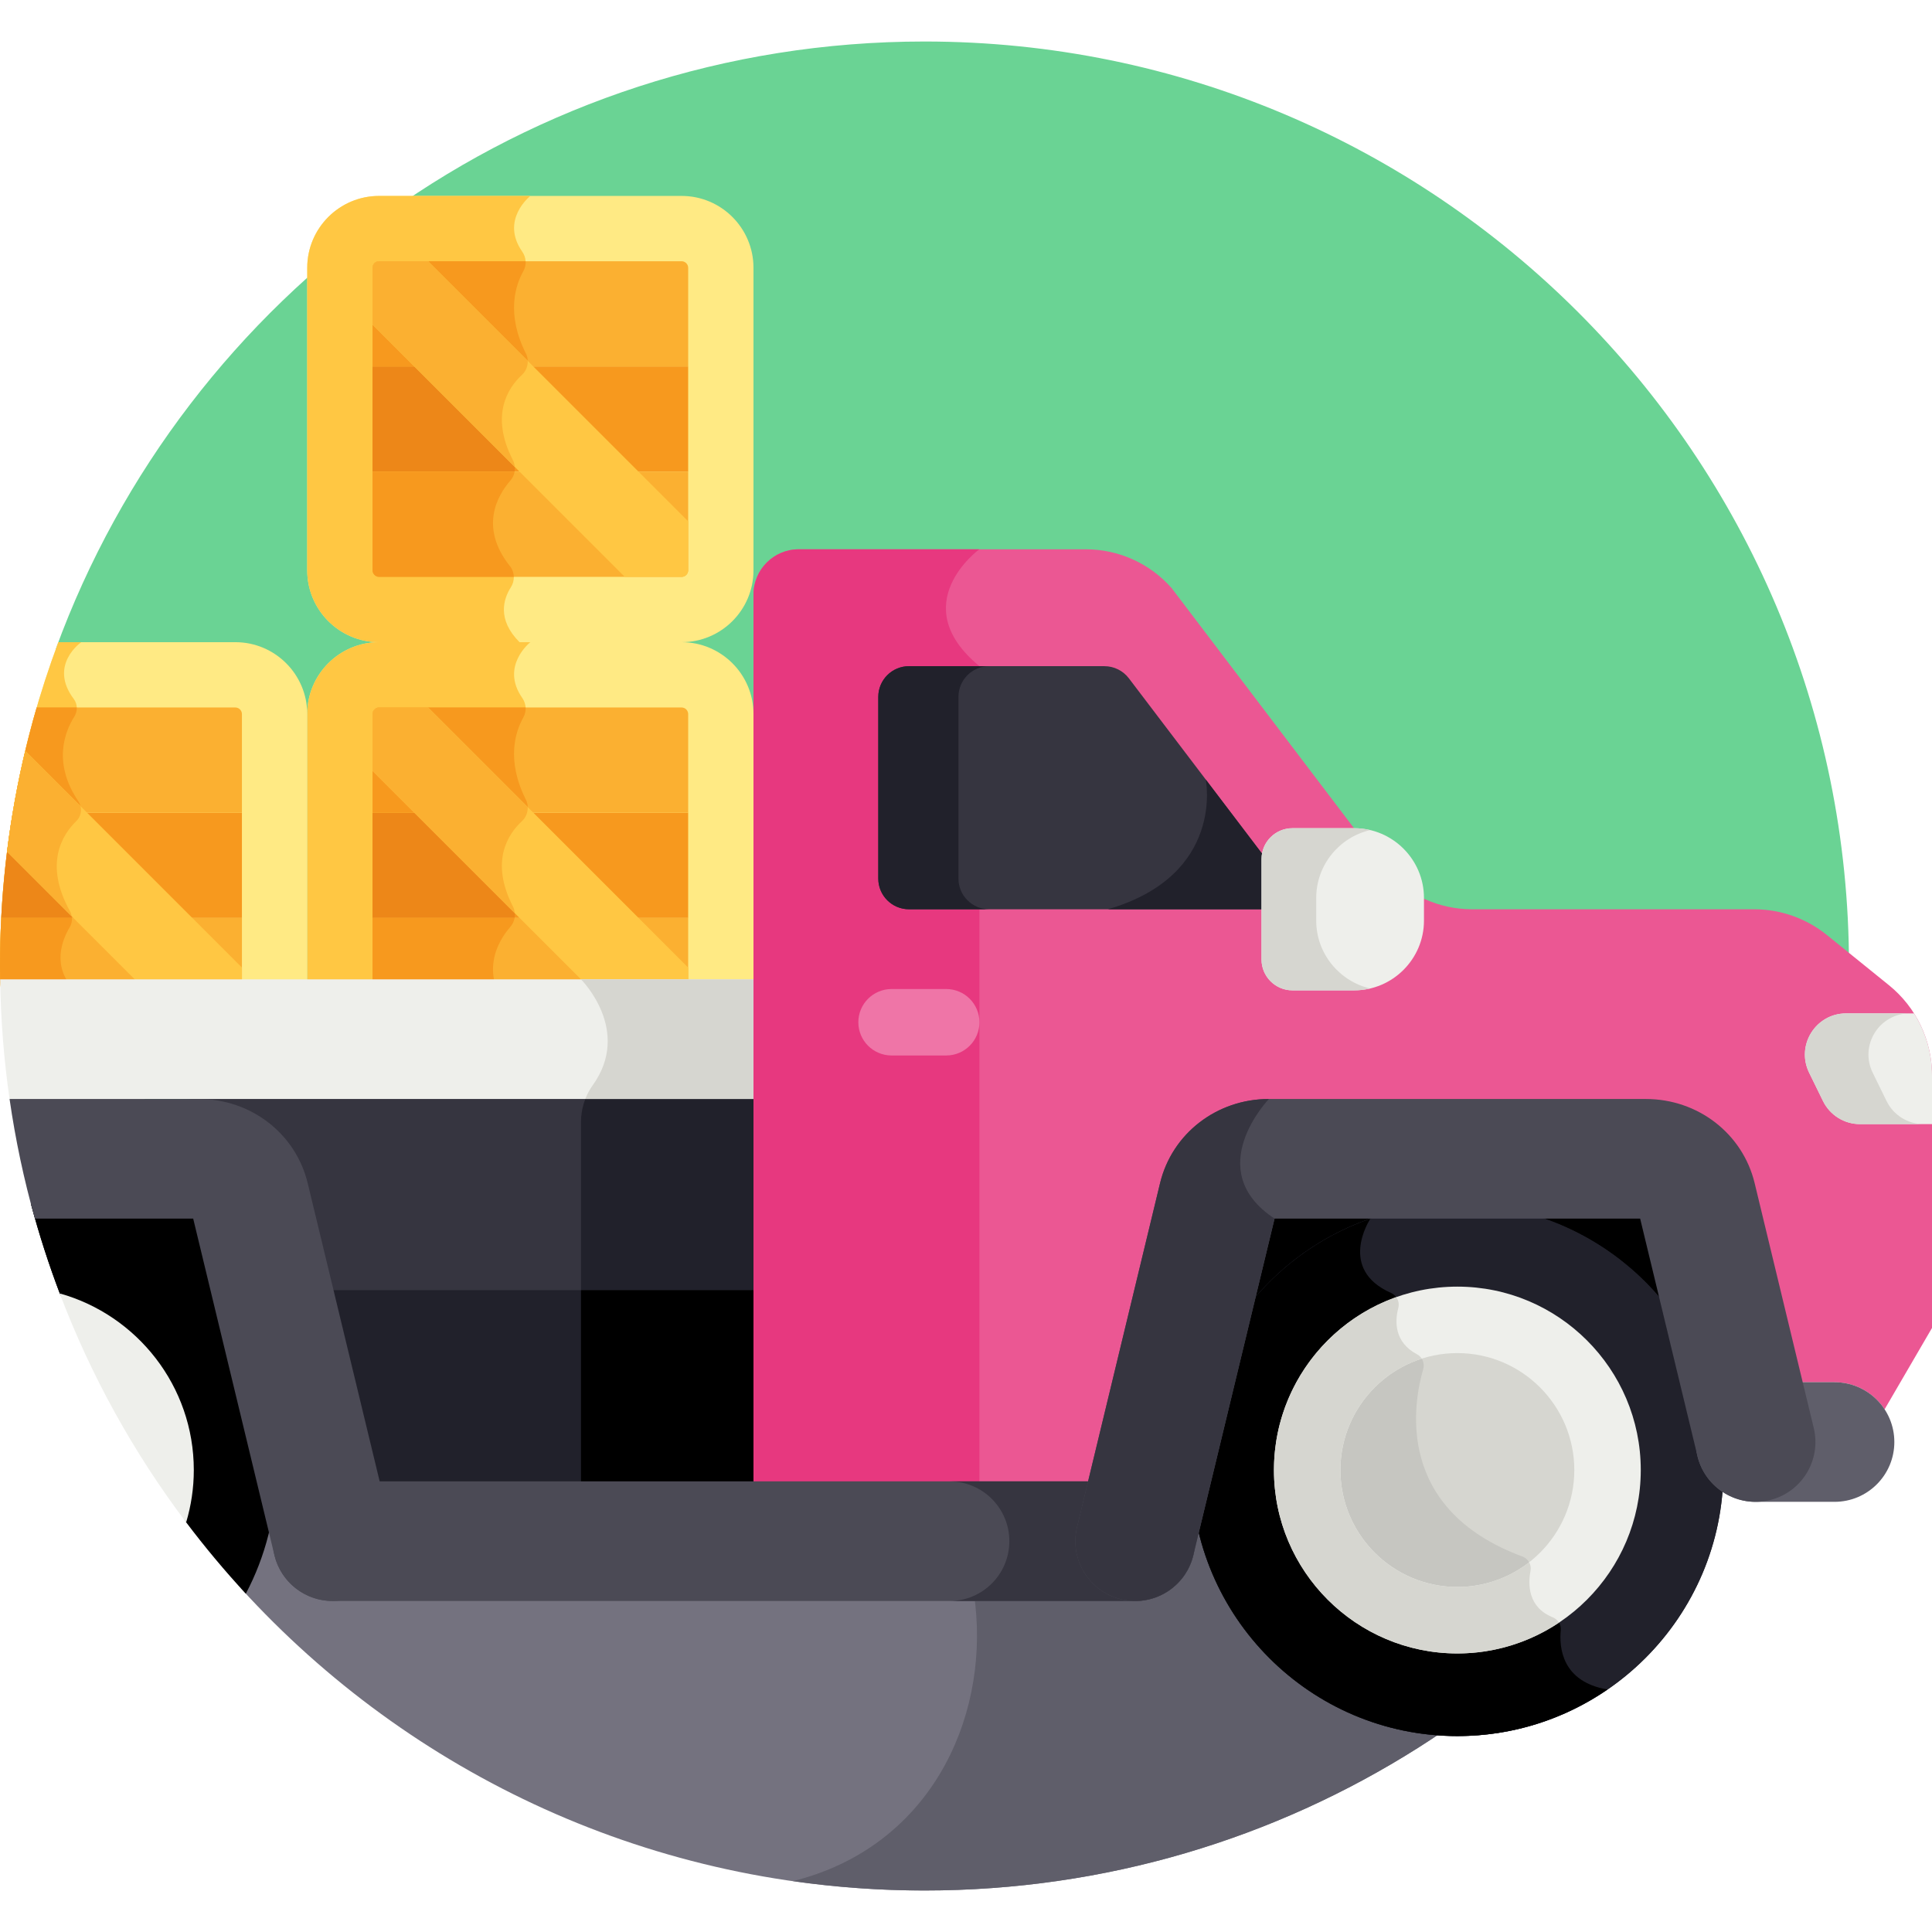 <?xml version="1.0" encoding="UTF-8"?> <svg xmlns="http://www.w3.org/2000/svg" id="Capa_1" height="512" viewBox="0 0 512 512" width="512"> <path d="m464.418 365.08c16.363-32.851 25.582-69.886 25.582-109.08 0-135.31-109.69-245-245-245-105.772 0-195.887 67.028-230.191 160.925l38.056 193.155z" fill="#6ad394"></path> <path d="m52.865 365.08 11.008 55.87c44.805 49.18 109.355 80.05 181.127 80.05 96.116 0 179.289-55.357 219.418-135.92z" fill="#74727f"></path> <path d="m191.028 365.08c82.536 0 90.906 115.608 19.1 133.438 11.392 1.625 23.031 2.482 34.872 2.482 96.116 0 179.289-55.357 219.418-135.92z" fill="#5f5e6a"></path> <path d="m180.643 170.185h-80.187c-10.497 0-19.037-8.54-19.037-19.037v-80.187c0-10.497 8.54-19.037 19.037-19.037h80.187c10.497 0 19.037 8.54 19.037 19.037v80.187c0 10.497-8.54 19.037-19.037 19.037z" fill="#ffea84"></path> <path d="m140.55 51.923h-40.093c-10.497 0-19.037 8.54-19.037 19.037v80.187c0 10.497 8.54 19.037 19.037 19.037h37.226c-5.998-5.998-4.284-11.437-2.295-14.556 1.102-1.727 1.053-3.953-.222-5.557-8.26-10.392-3.302-18.833.108-22.735 1.314-1.504 1.547-3.656.635-5.433-6.119-11.928-1.221-19.193 2.412-22.554 1.579-1.461 2.002-3.796 1.035-5.718-5.253-10.451-2.77-18.012-.67-21.753.916-1.632.796-3.638-.277-5.172-5.924-8.469 2.141-14.783 2.141-14.783z" fill="#ffc743"></path> <path d="m98.726 97.113h83.648v27.883h-83.648z" fill="#f7991e"></path> <path d="m98.726 97.113v27.883h37.648c.178-1.032.035-2.117-.465-3.092-6.119-11.928-1.221-19.193 2.412-22.554.67-.62 1.118-1.4 1.353-2.236h-40.948z" fill="#ed8718"></path> <path d="m182.374 151.148v-26.152h-83.648v26.152c0 .938.793 1.73 1.731 1.73h80.187c.937 0 1.73-.793 1.73-1.73z" fill="#fbb031"></path> <path d="m136.374 124.995h-37.648v26.152c0 .938.793 1.731 1.731 1.731h35.708c-.019-.999-.345-1.985-.999-2.807-8.26-10.392-3.302-18.833.108-22.735.593-.679.953-1.492 1.1-2.341z" fill="#f7991e"></path> <path d="m98.726 70.961v26.152h83.648v-26.152c0-.938-.792-1.731-1.73-1.731h-80.187c-.939 0-1.731.793-1.731 1.731z" fill="#fbb031"></path> <path d="m139.355 93.631c-5.253-10.451-2.77-18.012-.67-21.753.462-.824.659-1.742.604-2.648h-38.833c-.938 0-1.731.792-1.731 1.73v26.152h40.948c.321-1.134.239-2.374-.318-3.481z" fill="#f7991e"></path> <path d="m113.453 69.23h-12.997c-.938 0-1.731.793-1.731 1.731v15.078l66.839 66.839h15.078c.938 0 1.73-.793 1.73-1.73v-12.997z" fill="#ffc743"></path> <path d="m100.456 69.23c-.938 0-1.731.793-1.731 1.731v15.078l37.7 37.7c-.055-.628-.219-1.252-.518-1.836-6.119-11.928-1.221-19.193 2.412-22.554 1.056-.977 1.581-2.345 1.533-3.719l-26.4-26.4z" fill="#fbb031"></path> <path d="m180.643 288.446h-80.187c-10.497 0-19.037-8.54-19.037-19.037v-80.187c0-10.497 8.54-19.037 19.037-19.037h80.187c10.497 0 19.037 8.54 19.037 19.037v80.187c0 10.497-8.54 19.037-19.037 19.037z" fill="#ffea84"></path> <path d="m140.55 170.185h-40.093c-10.497 0-19.037 8.54-19.037 19.037v80.187c0 10.497 8.54 19.037 19.037 19.037h37.226c-5.998-5.998-4.284-11.437-2.295-14.556 1.102-1.728 1.053-3.953-.222-5.557-8.26-10.392-3.302-18.833.108-22.735 1.314-1.504 1.547-3.656.635-5.433-6.119-11.928-1.221-19.193 2.412-22.554 1.579-1.461 2.002-3.796 1.035-5.718-5.253-10.451-2.77-18.012-.67-21.753.916-1.632.796-3.638-.277-5.172-5.924-8.47 2.141-14.783 2.141-14.783z" fill="#ffc743"></path> <path d="m98.726 215.374h83.648v27.883h-83.648z" fill="#f7991e"></path> <path d="m98.726 215.374v27.883h37.648c.178-1.032.035-2.117-.465-3.092-6.119-11.928-1.221-19.193 2.412-22.554.67-.62 1.118-1.4 1.353-2.236h-40.948z" fill="#ed8718"></path> <path d="m182.374 269.409v-26.152h-83.648v26.152c0 .938.793 1.73 1.731 1.73h80.187c.937 0 1.73-.792 1.73-1.73z" fill="#fbb031"></path> <path d="m136.374 243.257h-37.648v26.152c0 .938.793 1.731 1.731 1.731h35.708c-.019-.999-.345-1.985-.999-2.807-8.26-10.392-3.302-18.833.108-22.735.593-.679.953-1.492 1.1-2.341z" fill="#f7991e"></path> <path d="m98.726 189.222v26.152h83.648v-26.152c0-.938-.792-1.731-1.73-1.731h-80.187c-.939 0-1.731.793-1.731 1.731z" fill="#fbb031"></path> <path d="m139.355 211.892c-5.253-10.451-2.77-18.012-.67-21.753.462-.824.659-1.742.604-2.648h-38.833c-.938 0-1.731.792-1.731 1.73v26.152h40.948c.321-1.134.239-2.374-.318-3.481z" fill="#f7991e"></path> <path d="m113.453 187.491h-12.997c-.938 0-1.731.793-1.731 1.731v15.078l66.839 66.839h15.078c.938 0 1.73-.793 1.73-1.73v-12.997z" fill="#ffc743"></path> <path d="m100.456 187.491c-.938 0-1.731.793-1.731 1.731v15.078l37.7 37.7c-.055-.628-.219-1.252-.518-1.836-6.119-11.928-1.221-19.193 2.412-22.554 1.056-.977 1.581-2.345 1.533-3.719l-26.4-26.4z" fill="#fbb031"></path> <path d="m62.382 170.185h-46.916c-9.99 26.708-15.466 55.62-15.466 85.815 0 1.184.013 2.364.03 3.544l.015-.003 2.269 28.905h60.068c10.497 0 19.037-8.54 19.037-19.037v-80.187c0-10.497-8.54-19.037-19.037-19.037z" fill="#ffea84"></path> <path d="m19.87 262.5c-6.309-6.309-3.403-13.427-1.377-16.807.778-1.298.775-2.9.042-4.224-6.971-12.587-1.957-20.34 1.678-23.858 1.429-1.383 1.667-3.612.553-5.261-6.892-10.2-3.553-18.508-1.08-22.425.913-1.446.898-3.319-.132-4.685-6.798-9.019 1.97-15.052 1.974-15.055h-6.063c-9.989 26.708-15.465 55.62-15.465 85.815 0 1.184.013 2.364.03 3.544l.015-.003 2.269 28.905s26.196-17.307 17.556-25.946z" fill="#ffc743"></path> <path d="m64.113 243.257v-27.883h-60.741c-1.525 9.135-2.561 18.435-3.045 27.883z" fill="#f7991e"></path> <path d="m3.372 215.374c-1.525 9.135-2.561 18.435-3.045 27.883h18.734c-.045-.616-.216-1.227-.527-1.788-6.971-12.587-1.957-20.34 1.678-23.858.639-.618 1.025-1.408 1.174-2.237z" fill="#ed8718"></path> <path d="m.327 243.257c-.216 4.22-.327 8.469-.327 12.743 0 1.184.011 2.365.03 3.544l.015-.003.911 11.599h61.427c.938 0 1.731-.793 1.731-1.731v-26.152z" fill="#fbb031"></path> <path d="m0 256c0 1.184.011 2.365.03 3.544l.015-.003.911 11.599h19.358c1.663-3.177 1.954-6.242-.443-8.639-6.309-6.309-3.403-13.427-1.377-16.807.449-.748.629-1.598.569-2.436h-18.736c-.216 4.219-.327 8.468-.327 12.742z" fill="#f7991e"></path> <path d="m64.113 215.374v-26.152c0-.938-.793-1.731-1.731-1.731h-52.66c-2.642 9.087-4.765 18.393-6.349 27.883z" fill="#fbb031"></path> <path d="m20.767 212.35c-6.892-10.2-3.553-18.508-1.08-22.425.468-.741.688-1.594.657-2.434h-10.622c-2.642 9.087-4.765 18.393-6.349 27.883h18.015c.183-1.026-.005-2.112-.621-3.024z" fill="#f7991e"></path> <path d="m47.304 271.139h15.078c.938 0 1.731-.793 1.731-1.73v-12.997l-57.428-57.428c-2.082 8.734-3.701 17.647-4.82 26.716z" fill="#ffc743"></path> <path d="m1.865 225.7 17.147 17.147c-.081-.476-.235-.943-.477-1.379-6.971-12.587-1.957-20.34 1.678-23.858 1.081-1.046 1.477-2.576 1.126-3.972l-14.654-14.654c-2.082 8.734-3.701 17.647-4.82 26.716z" fill="#fbb031"></path> <path d="m47.63 291.242c14.281 0 26.545 9.168 29.823 22.296l19.725 79.039h104.851v-106.023z" fill="#363540"></path> <path d="m202.029 392.576v-106.022l-45.162 1.371c-1.905 2.783-2.9 6.095-2.9 9.474v95.178h48.062z" fill="#21212b"></path> <path d="m84.533 341.909 12.645 52.989h104.851v-52.989z" fill="#21212b"></path> <path d="m153.966 341.909h48.062v52.989h-48.062z"></path> <path d="m327.683 319.075h115.848v26.216h-115.848z"></path> <path d="m386.215 460.077c-38.874 0-70.501-31.627-70.501-70.501s31.627-70.501 70.501-70.501 70.501 31.627 70.501 70.501-31.627 70.501-70.501 70.501zm0-110.3c-21.945 0-39.799 17.854-39.799 39.799s17.854 39.799 39.799 39.799 39.799-17.854 39.799-39.799c-.001-21.945-17.854-39.799-39.799-39.799z" fill="#21212b"></path> <path d="m386.215 460.077c-38.874 0-70.501-31.627-70.501-70.501s31.627-70.501 70.501-70.501 70.501 31.627 70.501 70.501-31.627 70.501-70.501 70.501zm0-110.3c-21.945 0-39.799 17.854-39.799 39.799s17.854 39.799 39.799 39.799 39.799-17.854 39.799-39.799c-.001-21.945-17.854-39.799-39.799-39.799z" fill="#21212b"></path> <path d="m386.215 460.076c14.754 0 28.457-4.564 39.791-12.342-12.111-2.052-12.828-11.149-12.389-15.72.145-1.504-.771-2.864-2.171-3.432-2.72-1.103-4.294-2.798-5.17-4.655-5.895 3.456-12.748 5.447-20.061 5.447-21.945 0-39.799-17.854-39.799-39.799 0-16.355 9.92-30.433 24.056-36.546-.661-2.31-.367-4.658.092-6.414.426-1.629-.405-3.297-1.945-3.98-14.105-6.257-5.745-19.229-5.455-19.671-27.585 9.574-47.451 35.808-47.451 66.611.001 38.874 31.628 70.501 70.502 70.501z"></path> <circle cx="386.215" cy="389.576" fill="#d6d6d0" r="39.799"></circle> <path d="m386.215 429.374c7.313 0 14.166-1.991 20.061-5.447-1.241-2.63-1.07-5.589-.671-7.683.307-1.61-.635-3.19-2.172-3.759-33.899-12.565-28.884-40.633-26.27-49.643.441-1.52-.209-3.182-1.609-3.921-2.994-1.581-4.46-3.719-5.082-5.891-14.136 6.113-24.056 20.191-24.056 36.546 0 21.945 17.854 39.798 39.799 39.798z" fill="#c6c6c1"></path> <path d="m386.215 438.18c-26.801 0-48.605-21.804-48.605-48.605s21.804-48.605 48.605-48.605c26.8 0 48.605 21.804 48.605 48.605-.001 26.801-21.805 48.605-48.605 48.605zm0-79.597c-17.09 0-30.993 13.903-30.993 30.993 0 17.089 13.903 30.993 30.993 30.993 17.089 0 30.992-13.903 30.992-30.993s-13.903-30.993-30.992-30.993z" fill="#eeefeb"></path> <path d="m386.215 438.18c9.954 0 19.216-3.013 26.931-8.168-.385-.628-.976-1.137-1.7-1.43-6.572-2.666-6.522-8.766-5.841-12.338.15-.787-.002-1.565-.373-2.224-5.255 4.097-11.853 6.547-19.018 6.547-17.09 0-30.993-13.903-30.993-30.993 0-13.798 9.066-25.514 21.552-29.517-.295-.468-.706-.866-1.22-1.137-6.179-3.262-5.881-8.897-4.99-12.305.268-1.022.039-2.059-.548-2.859-18.859 6.688-32.406 24.697-32.406 45.819.001 26.801 21.805 48.605 48.606 48.605z" fill="#d6d6d0"></path> <path d="m500.603 261.101-16.442-13.3c-5.466-4.422-12.284-6.834-19.315-6.834h-74.769c-8.702 0-16.984-3.743-22.734-10.274l-56.857-74.851c-5.751-6.531-14.032-10.274-22.734-10.274h-76.066c-6.63 0-12.004 5.374-12.004 12.004v238.527h92.194l19.079-79.037c3.168-13.128 15.03-22.297 28.844-22.297h92.836c13.815 0 25.676 9.169 28.844 22.298l12.735 49.237h11.957c5.556 0 10.435 2.863 13.266 7.189l12.563-21.567v-66.942c0-9.272-4.189-18.048-11.397-23.879z" fill="#eb5793"></path> <path d="m259.529 145.568h-47.845c-6.63 0-12.004 5.374-12.004 12.004v238.527h59.881v-219.556c-19.967-16.456-.032-30.975-.032-30.975z" fill="#e7387f"></path> <path d="m486.169 398.001h-20.914c-8.754 0-15.851-7.096-15.851-15.851 0-8.754 7.096-15.851 15.851-15.851h20.914c8.755 0 15.851 7.096 15.851 15.851s-7.097 15.851-15.851 15.851z" fill="#5f5e6a"></path> <path d="m512 297.905v-12.926c0-5.883-1.691-11.563-4.765-16.42h-17.991c-8.076 0-13.357 8.465-9.806 15.718l3.677 7.51c1.833 3.744 5.637 6.117 9.806 6.117h19.079z" fill="#eeefeb"></path> <path d="m499.959 291.788-3.677-7.51c-3.551-7.254 1.73-15.718 9.806-15.718h-16.844c-8.076 0-13.357 8.465-9.806 15.718l3.677 7.51c1.833 3.744 5.637 6.117 9.806 6.117h16.844c-4.169 0-7.974-2.374-9.806-6.117z" fill="#d6d6d0"></path> <path d="m250.755 279.713h-14.481c-4.863 0-8.806-3.943-8.806-8.806s3.943-8.806 8.806-8.806h14.481c4.863 0 8.806 3.943 8.806 8.806s-3.942 8.806-8.806 8.806z" fill="#ef75a7"></path> <path d="m292.679 176.543h-51.783c-4.498 0-8.144 3.646-8.144 8.144v48.135c0 4.498 3.646 8.144 8.144 8.144h93.761c4.513 0 7.076-5.165 4.346-8.759l-39.838-52.446c-1.541-2.027-3.94-3.218-6.486-3.218z" fill="#363540"></path> <path d="m254.002 232.822v-48.135c0-4.498 3.646-8.144 8.144-8.144h-21.25c-4.498 0-8.144 3.646-8.144 8.144v48.135c0 4.498 3.646 8.144 8.144 8.144h21.25c-4.498.001-8.144-3.646-8.144-8.144z" fill="#21212b"></path> <path d="m293.611 240.966h41.045c4.513 0 7.076-5.165 4.346-8.759l-19.466-25.627c0 .001 5.19 25.328-25.925 34.386z" fill="#21212b"></path> <path d="m358.904 219.483h-16.414c-4.497 0-8.176 3.679-8.176 8.176v26.616c0 4.497 3.679 8.176 8.176 8.176h16.413c10.154 0 18.463-8.308 18.463-18.462v-6.043c0-10.155-8.308-18.463-18.462-18.463z" fill="#eeefeb"></path> <path d="m348.813 243.988v-6.043c0-8.714 6.124-16.051 14.277-17.962-1.348-.316-2.745-.5-4.186-.5h-16.414c-4.497 0-8.176 3.679-8.176 8.176v26.616c0 4.497 3.679 8.176 8.176 8.176h16.413c1.441 0 2.838-.184 4.186-.5-8.152-1.913-14.276-9.25-14.276-17.963z" fill="#d6d6d0"></path> <path d="m8.213 319.075c2.152 8.098 4.721 16.023 7.656 23.769l1.352 2.448h44.065v-26.216h-53.073z"></path> <path d="m8.277 319.312c2.137 8.011 4.679 15.855 7.586 23.521l6.792 12.3c11.884 6.892 19.899 19.745 19.899 34.443 0 .511-.02 1.017-.04 1.523l6.782 12.283c4.97 6.586 10.258 12.918 15.852 18.963 5.167-9.798 8.107-20.944 8.107-32.769 0-37.014-28.678-67.435-64.978-70.264z"></path> <path d="m15.83 342.772c8.295 21.896 19.629 42.294 33.502 60.674 1.312-4.398 2.028-9.052 2.028-13.871-.001-22.27-15.062-41.077-35.53-46.803z" fill="#eeefeb"></path> <path d="m2.533 291.242h197.147v-31.702h-199.635c.152 10.749.994 21.33 2.488 31.702z" fill="#eeefeb"></path> <path d="m157.067 287.621c-.808 1.124-1.455 2.344-1.951 3.621h44.564v-31.702h-45.714s13.603 13.466 3.101 28.081z" fill="#d6d6d0"></path> <path d="m300.831 424.278h-212.693c-8.754 0-15.851-7.096-15.851-15.851 0-8.754 7.096-15.851 15.851-15.851h212.694c8.754 0 15.851 7.096 15.851 15.851-.001 8.755-7.097 15.851-15.852 15.851z" fill="#4b4a55"></path> <path d="m300.831 392.577h-49.195c8.754 0 15.851 7.096 15.851 15.851 0 8.754-7.096 15.851-15.851 15.851h49.195c8.754 0 15.851-7.096 15.851-15.851s-7.096-15.851-15.851-15.851z" fill="#363540"></path> <path d="m297.112 423.836c-8.509-2.053-13.743-10.618-11.689-19.128l22.007-91.168c3.168-13.128 15.03-22.297 28.844-22.297h99.88c13.815 0 25.676 9.17 28.844 22.298l15.664 64.89c2.055 8.51-3.18 17.074-11.689 19.128-8.511 2.051-17.074-3.18-19.128-11.689l-15.189-62.926h-96.885l-21.532 89.203c-2.049 8.491-10.598 13.746-19.127 11.689z" fill="#4b4a55"></path> <path d="m81.539 313.539c-3.168-13.128-15.03-22.297-28.844-22.297h-50.162c1.557 10.81 3.805 21.396 6.726 31.702h41.937l21.532 89.203c1.752 7.259 8.243 12.135 15.396 12.135 1.232 0 2.481-.145 3.732-.446 8.509-2.054 13.743-10.618 11.688-19.128z" fill="#4b4a55"></path> <path d="m307.43 313.539-22.007 91.168c-2.055 8.51 3.18 17.074 11.689 19.128 8.526 2.056 17.078-3.193 19.128-11.689l21.532-89.203c-19.59-12.889-1.497-31.702-1.497-31.702-13.815.001-25.677 9.171-28.845 22.298z" fill="#363540"></path> </svg> 
